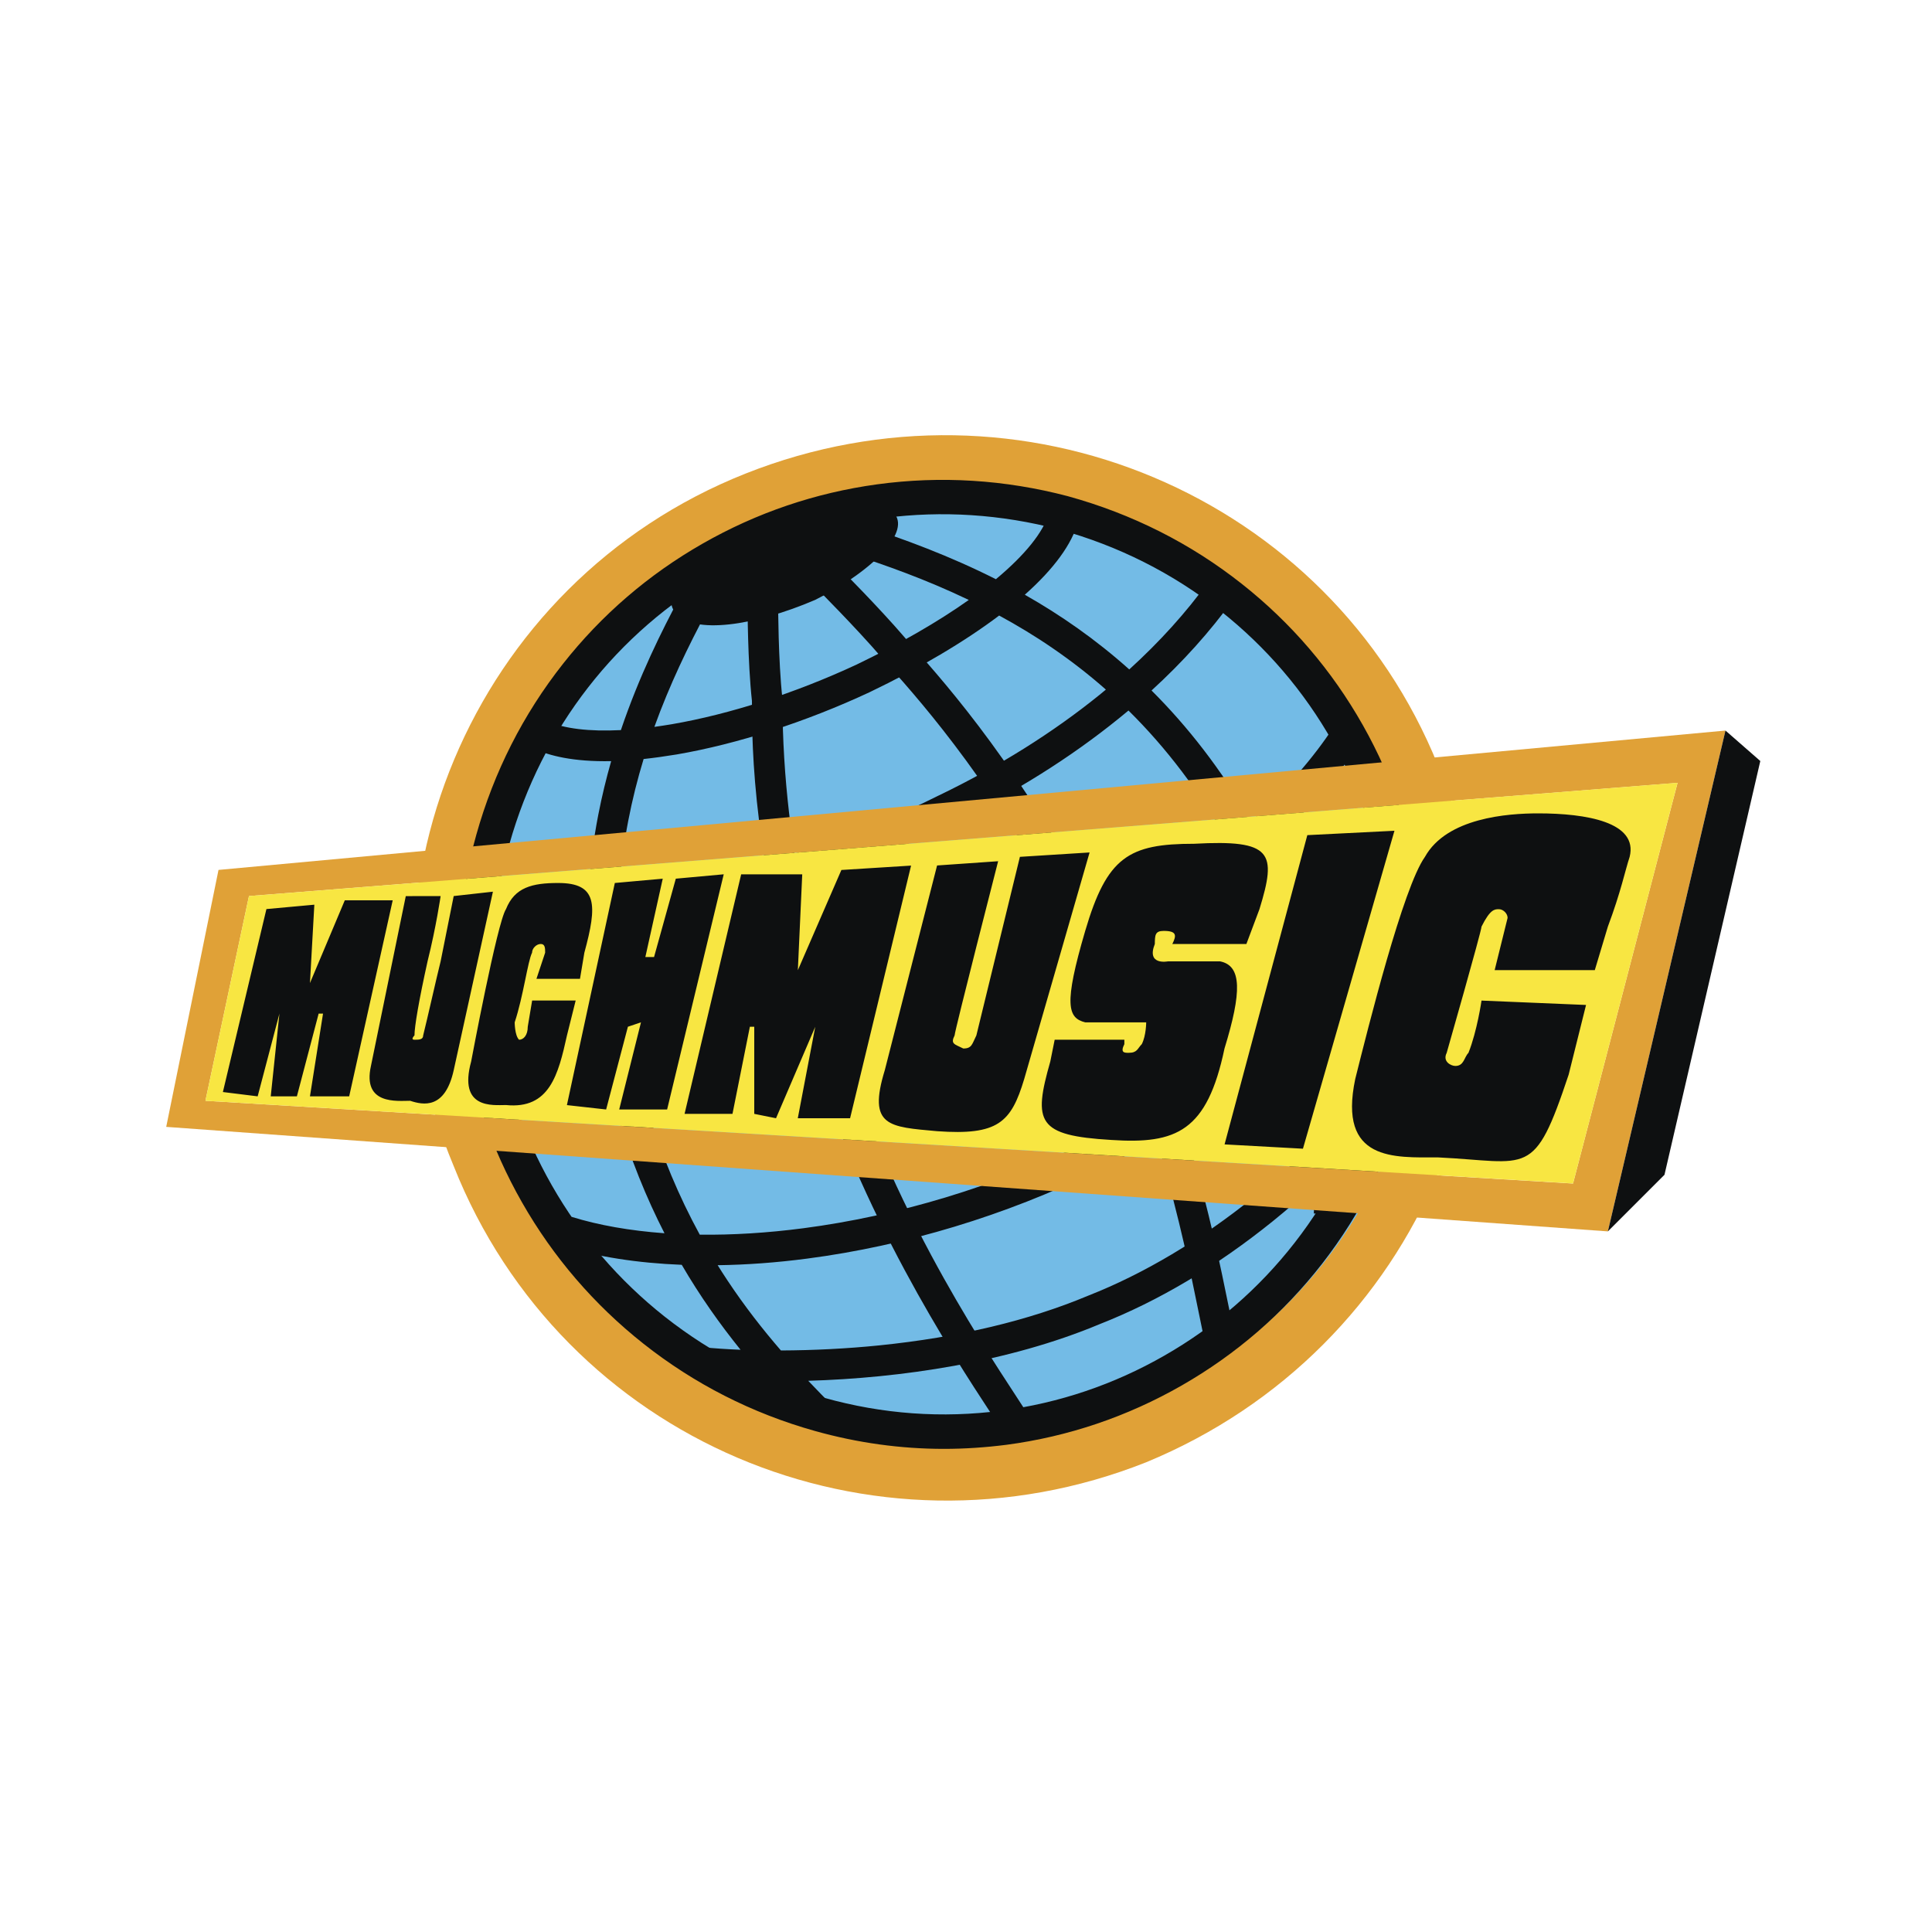 <?xml version="1.0" encoding="UTF-8"?> <svg xmlns="http://www.w3.org/2000/svg" xmlns:xlink="http://www.w3.org/1999/xlink" version="1.1" id="Layer_1" x="0px" y="0px" viewBox="0 0 300 300" style="enable-background:new 0 0 300 300;" xml:space="preserve"> <style type="text/css"> .st0{fill-rule:evenodd;clip-rule:evenodd;fill:#E0A137;} .st1{fill-rule:evenodd;clip-rule:evenodd;fill:#73BBE6;} .st2{fill:#0E1011;} .st3{fill-rule:evenodd;clip-rule:evenodd;fill:#0E1011;} .st4{fill-rule:evenodd;clip-rule:evenodd;fill:#F8E642;} </style> <path class="st0" d="M177.98,227.06c42.61-17.59,62.9-65.6,45.31-108.21c-16.91-41.93-64.93-62.22-107.53-45.31 c-42.61,16.91-62.9,65.6-45.31,107.53C87.36,223.68,135.38,243.97,177.98,227.06L177.98,227.06z"></path> <path class="st1" d="M174.6,218.94c38.55-14.88,56.81-58.84,41.25-96.71c-15.55-37.87-58.84-56.81-96.71-41.25 c-38.55,15.55-56.81,58.84-41.25,97.39C93.45,216.24,136.73,234.5,174.6,218.94L174.6,218.94z"></path> <path class="st2" d="M126.26,221.98c-2.39-2.39-4.79-4.88-7.14-7.52c-3.85-0.05-7.42-0.24-10.6-0.54l0.45-4.73 c1.91,0.18,3.93,0.32,6.02,0.4c-3.21-3.98-6.29-8.32-9.13-13.19c-6.88-0.27-13.17-1.25-18.52-2.91l1.41-4.54 c4.22,1.31,9.1,2.16,14.43,2.55c-2.8-5.47-5.29-11.56-7.34-18.46c-7.47,0.38-14.36,0.01-20.41-1.12l0.88-4.67 c5.4,1.01,11.54,1.38,18.21,1.1c-1.86-7.03-2.94-14.08-3.21-20.97c-0.06-1.48-0.08-2.97-0.07-4.46c-6.1,0.12-11.89-0.35-17.2-1.45 l0.96-4.65c4.98,1.03,10.51,1.47,16.41,1.33c0.24-3.89,0.74-7.78,1.49-11.63c0.56-2.88,1.24-5.66,2-8.33 c-5.93,0.12-9.65-0.86-11.91-1.91l1.99-4.31c2.55,1.18,6.54,1.65,11.43,1.4c2.85-8.42,6.38-15.48,9.15-20.65l4.19,2.24 c-2.87,5.36-5.76,11.32-8.14,17.91c0.88-0.12,1.77-0.26,2.69-0.41c9.01-1.55,19.21-4.84,28.72-9.27c6.66-3.2,12.6-6.62,17.41-10.03 c-6.67-3.2-13.07-5.46-18.48-7.2l1.46-4.52c6.91,2.23,14.1,4.9,21.23,8.5c4.53-3.77,7.43-7.38,8.21-10.25l4.58,1.25 c-0.97,3.54-3.76,7.37-8.3,11.41c5.55,3.15,11,6.93,16.22,11.6c4.73-4.3,8.82-8.83,12.21-13.52l3.85,2.78 c-3.52,4.87-7.74,9.57-12.6,14.01c5.57,5.55,10.8,12.21,15.48,20.29c5.36-4.89,9.65-9.81,12.82-14.67l3.98,2.59 c-3.55,5.46-8.4,10.95-14.45,16.36c3.27,6.24,5.84,12.45,7.77,18.77c4.37-4.9,7.76-9.8,9.98-14.45l4.29,2.04 c-2.75,5.77-7.11,11.84-12.78,17.81c0.46,1.88,0.87,3.77,1.22,5.67c0.72,3.88,1.17,7.61,1.44,11.09c1.93-2.16,3.73-4.37,5.4-6.58 l3.8,2.85c-2.64,3.53-5.63,7.01-8.88,10.37c0.07,3.55-0.01,6.68-0.12,9.27l-4.75-0.2c0.06-1.54,0.1-3.02,0.12-4.42 c-2.09,1.94-4.26,3.81-6.48,5.61c-8.7,7.02-17.75,12.4-26.89,15.99c-14.19,5.95-30.99,8.38-45.26,8.8c1.41,1.49,2.79,2.9,4.12,4.22 L126.26,221.98z M111.44,196.46c0.48,0.78,0.98,1.55,1.49,2.32c2.69,4.06,5.52,7.67,8.33,10.92c5.03-0.02,10.25-0.28,15.27-0.79 c12.3-1.25,23.21-3.85,32.42-7.71l0.05-0.02c8.58-3.37,17.46-8.65,25.67-15.28c3.29-2.66,6.45-5.49,9.4-8.44 c-0.25-6.76-0.99-11.59-1.62-14.98c-0.16-0.86-0.33-1.73-0.52-2.58c-0.45,0.43-0.91,0.86-1.38,1.28 c-8.65,7.93-19.13,15.08-30.3,20.66l-0.02,0.01c-14.1,6.89-29.61,11.58-44.86,13.58C120.6,196.06,115.92,196.4,111.44,196.46z M108.66,191.72c5.1,0.06,10.52-0.27,16.09-1c14.74-1.93,29.74-6.47,43.39-13.13c10.77-5.39,20.87-12.27,29.2-19.91 c1.13-1.04,2.23-2.08,3.28-3.13c-1.82-6.61-4.36-13.09-7.69-19.59c-0.56,0.46-1.13,0.93-1.71,1.39 c-8.7,6.94-18.93,13.37-30.43,19.12l-0.06,0.03c-15.08,7.04-30.91,12.27-45.78,15.14c-4.9,0.95-9.67,1.63-14.26,2.05 C102.79,179.5,105.42,185.79,108.66,191.72z M95.99,142.7c-0.1,7.85,0.87,16.29,3.36,25.33c4.7-0.39,9.62-1.08,14.7-2.06 c14.49-2.8,29.92-7.9,44.65-14.77c11.19-5.6,21.13-11.84,29.56-18.57c0.81-0.65,1.61-1.3,2.38-1.95c-4.4-7.78-9.5-14.52-15.41-20.35 c-0.49,0.41-0.99,0.82-1.5,1.23c-7.55,6.11-16.23,11.55-25.81,16.18C130.57,136.42,112.33,141.58,95.99,142.7z M99.94,117.86 c-1.88,6.17-3.26,12.86-3.75,20.06c3.82-0.28,7.77-0.79,11.79-1.53c12.46-2.29,25.54-6.75,37.83-12.89l0.03-0.01 c9.25-4.47,17.63-9.72,24.9-15.6c0.33-0.27,0.66-0.54,0.98-0.81c-2.58-2.28-5.31-4.4-8.19-6.38c-2.77-1.91-5.58-3.6-8.38-5.12 c-5.37,4.05-12.27,8.14-20.11,11.9l-0.02,0.01c-9.88,4.61-20.52,8.04-29.94,9.66C103.25,117.45,101.53,117.69,99.94,117.86z"></path> <path class="st2" d="M146.58,224.98c-6.73,0-13.44-0.93-20.04-2.78h0c-9.77-2.74-18.74-7.31-26.65-13.57 c-7.65-6.06-13.99-13.43-18.83-21.92c-4.85-8.51-7.96-17.7-9.24-27.32c-1.32-9.99-0.6-20,2.14-29.76 c2.74-9.77,7.27-18.7,13.46-26.55c5.98-7.59,13.28-13.87,21.69-18.67c8.4-4.8,17.51-7.89,27.08-9.2c9.88-1.35,19.85-0.73,29.63,1.84 l0.03,0.01c9.94,2.74,19.01,7.31,26.96,13.59c7.67,6.05,14,13.44,18.81,21.95c4.79,8.48,7.83,17.67,9.05,27.31 c1.26,9.94,0.51,19.94-2.23,29.7c-2.58,9.78-7.01,18.75-13.19,26.68c-5.97,7.66-13.29,14-21.76,18.85 c-8.46,4.84-17.62,7.94-27.22,9.21C153.03,224.76,149.8,224.98,146.58,224.98z M127.98,217.05c9.05,2.54,18.33,3.21,27.57,1.99 c8.92-1.18,17.42-4.05,25.27-8.55c7.86-4.5,14.66-10.39,20.2-17.5c5.74-7.36,9.86-15.69,12.24-24.77l0.01-0.04 c2.55-9.08,3.25-18.37,2.08-27.61c-1.13-8.95-3.96-17.47-8.41-25.35c-4.46-7.91-10.34-14.76-17.46-20.39 c-7.39-5.83-15.81-10.07-25.05-12.62c-17.98-4.73-36.68-2.3-52.68,6.84c-16.02,9.15-27.61,24.08-32.65,42.02 c-2.54,9.06-3.21,18.35-1.99,27.62c1.18,8.93,4.07,17.47,8.58,25.37c4.5,7.89,10.39,14.74,17.5,20.37 C110.56,210.25,118.9,214.5,127.98,217.05L127.98,217.05z"></path> <path class="st3" d="M104.94,95.18c2.7,3.38,12.17,2.03,21.64-2.03c9.47-4.73,14.88-10.82,12.17-13.53 c-2.7-3.38-12.85-2.03-21.64,2.7C107.65,86.39,102.24,92.47,104.94,95.18L104.94,95.18z"></path> <path class="st2" d="M155.69,222.25c-0.48-0.75-1.08-1.68-1.79-2.75c-6.06-9.25-20.25-30.92-28.24-57.34 c-8.84-27.9-8.9-46.28-8.9-53.32c-0.67-6.14-0.68-14.65-0.68-15.01l4.75,0c0,0.09,0.01,8.73,0.66,14.62l0.01,0.13v0.13 c0,24.66,6.31,44.55,8.68,52.03l0.01,0.03c3.35,11.07,8.2,22.56,14.43,34.18c5.18,9.65,10.22,17.35,13.23,21.95 c0.71,1.09,1.32,2.02,1.82,2.8L155.69,222.25z M187.16,208.66c-0.3-1.29-0.64-2.98-1.04-4.93c-1.17-5.77-2.95-14.5-5.92-24.64 c-3.54-12.08-7.95-23.33-13.13-33.43c-12.34-23.45-23.51-36.03-28.87-42.08c-0.46-0.52-0.87-0.98-1.24-1.41l-0.02-0.02 c-3.95-4.61-9.96-10.63-10.02-10.69l3.36-3.36c0.25,0.25,6.19,6.2,10.26,10.95c0.36,0.41,0.77,0.87,1.21,1.37 c5.49,6.19,16.92,19.07,29.53,43.04l0.01,0.02c12.31,24.03,17.15,47.86,19.48,59.31c0.39,1.92,0.73,3.58,1.01,4.81L187.16,208.66z"></path> <path class="st0" d="M25.81,174.98l8.12-39.9l234-21.64l-18.26,77.77L25.81,174.98L25.81,174.98z M244.26,183.78l16.23-62.22 L38.66,139.14l-6.76,31.79L244.26,183.78L244.26,183.78z"></path> <path class="st4" d="M38.66,139.14l221.83-17.59l-16.23,62.22L31.9,170.93L38.66,139.14L38.66,139.14z"></path> <path class="st3" d="M34.61,169.57l6.76-28.41l7.44-0.68l-0.68,12.17l5.41-12.85h7.44l-6.76,30.44h-6.09l2.03-12.85h-0.68 l-3.38,12.85h-4.06l1.35-12.85l-3.38,12.85L34.61,169.57z M68.42,139.14c0,0-0.68,4.73-2.03,10.14c-1.35,6.09-2.03,10.15-2.03,11.5 c0,0-0.68,0.67,0,0.67c0.68,0,1.35,0,1.35-0.67c0.68-2.71,2.03-8.79,2.71-11.5l2.03-10.14l6.09-0.68l-6.09,27.73 c-1.35,6.09-4.73,5.41-6.76,4.74c-2.03,0-7.44,0.67-6.09-5.41l5.41-26.37L68.42,139.14L68.42,139.14z M78.57,141.17 c1.35-3.38,4.06-4.06,8.11-4.06c6.09,0,6.09,3.38,4.06,10.82l-0.68,4.06H83.3l1.35-4.06c0-0.68,0-1.35-0.68-1.35 s-1.35,0.68-1.35,1.35c-0.68,1.35-1.35,6.76-2.7,10.82c0,0,0,2.03,0.68,2.7c0.68,0,1.35-0.67,1.35-2.03l0.68-4.06h6.76l-1.35,5.41 c-1.35,6.09-2.7,11.5-9.47,10.82c-2.03,0-7.44,0.68-5.41-6.76C73.16,164.84,77.21,143.2,78.57,141.17z M95.47,137.11l-7.44,34.49 l6.09,0.68l3.38-12.85l2.03-0.68l-3.38,13.53h7.44l8.79-36.52l-7.44,0.68l-3.38,12.17h-1.35l2.7-12.17L95.47,137.11L95.47,137.11z M115.09,135.76l-8.79,37.2h7.44l2.7-13.53h0.68v13.53l3.38,0.68l6.09-14.2l-2.71,14.2h8.12l9.47-39.23l-10.82,0.68l-6.76,15.56 l0.68-14.88H115.09L115.09,135.76z M154.99,133.73c0,0-6.76,26.38-6.76,27.05c-0.68,1.35,0,1.35,1.35,2.03 c1.35,0,1.35-0.68,2.03-2.03l6.76-27.73l10.82-0.68l-10.15,35.17c-2.03,6.76-4.06,8.79-13.53,8.11c-7.44-0.68-10.82-0.68-8.12-9.47 l8.12-31.79L154.99,133.73L154.99,133.73z M180.69,144.55c2.03,0,2.03,0.68,1.35,2.03h11.5l2.03-5.41 c2.7-8.79,2.03-10.82-10.15-10.15c-10.15,0-13.53,2.03-16.91,13.53c-3.38,11.5-2.7,13.52,0,14.2h9.47c0,0,0,2.03-0.68,3.38 c-0.68,0.68-0.68,1.35-2.03,1.35c-0.68,0-1.35,0-0.68-1.35v-0.68h-10.82l-0.68,3.38c-2.7,9.47-2.03,11.5,9.47,12.18 c10.15,0.68,14.88-1.35,17.58-14.2c2.7-8.79,2.7-12.85-0.68-13.53h-8.11c0,0-3.38,0.68-2.03-2.7 C179.34,145.23,179.34,144.55,180.69,144.55L180.69,144.55z M216.53,129l-13.53,0.68l-12.85,48.02l12.17,0.67L216.53,129L216.53,129 z M232.09,150.64h15.55l2.03-6.76c2.03-5.41,2.7-8.79,3.38-10.82c1.35-5.41-6.76-6.76-14.2-6.76c-4.74,0-14.2,0.68-17.59,6.76 c-3.38,4.73-8.79,26.38-10.82,34.49c-2.7,12.85,6.09,12.17,12.85,12.17c14.2,0.68,14.88,3.38,20.29-12.85l2.7-10.82l-16.23-0.68 c0,0-0.68,4.74-2.03,8.12c-0.68,0.68-0.68,2.03-2.03,2.03c-0.68,0-2.03-0.68-1.35-2.03c0,0,5.41-18.94,5.41-19.61 c1.35-2.7,2.03-2.7,2.7-2.7c0.68,0,1.35,0.68,1.35,1.35L232.09,150.64L232.09,150.64z"></path> <path class="st3" d="M267.93,113.44l5.41,4.73l-14.88,64.25l-8.79,8.79L267.93,113.44z"></path> </svg> 